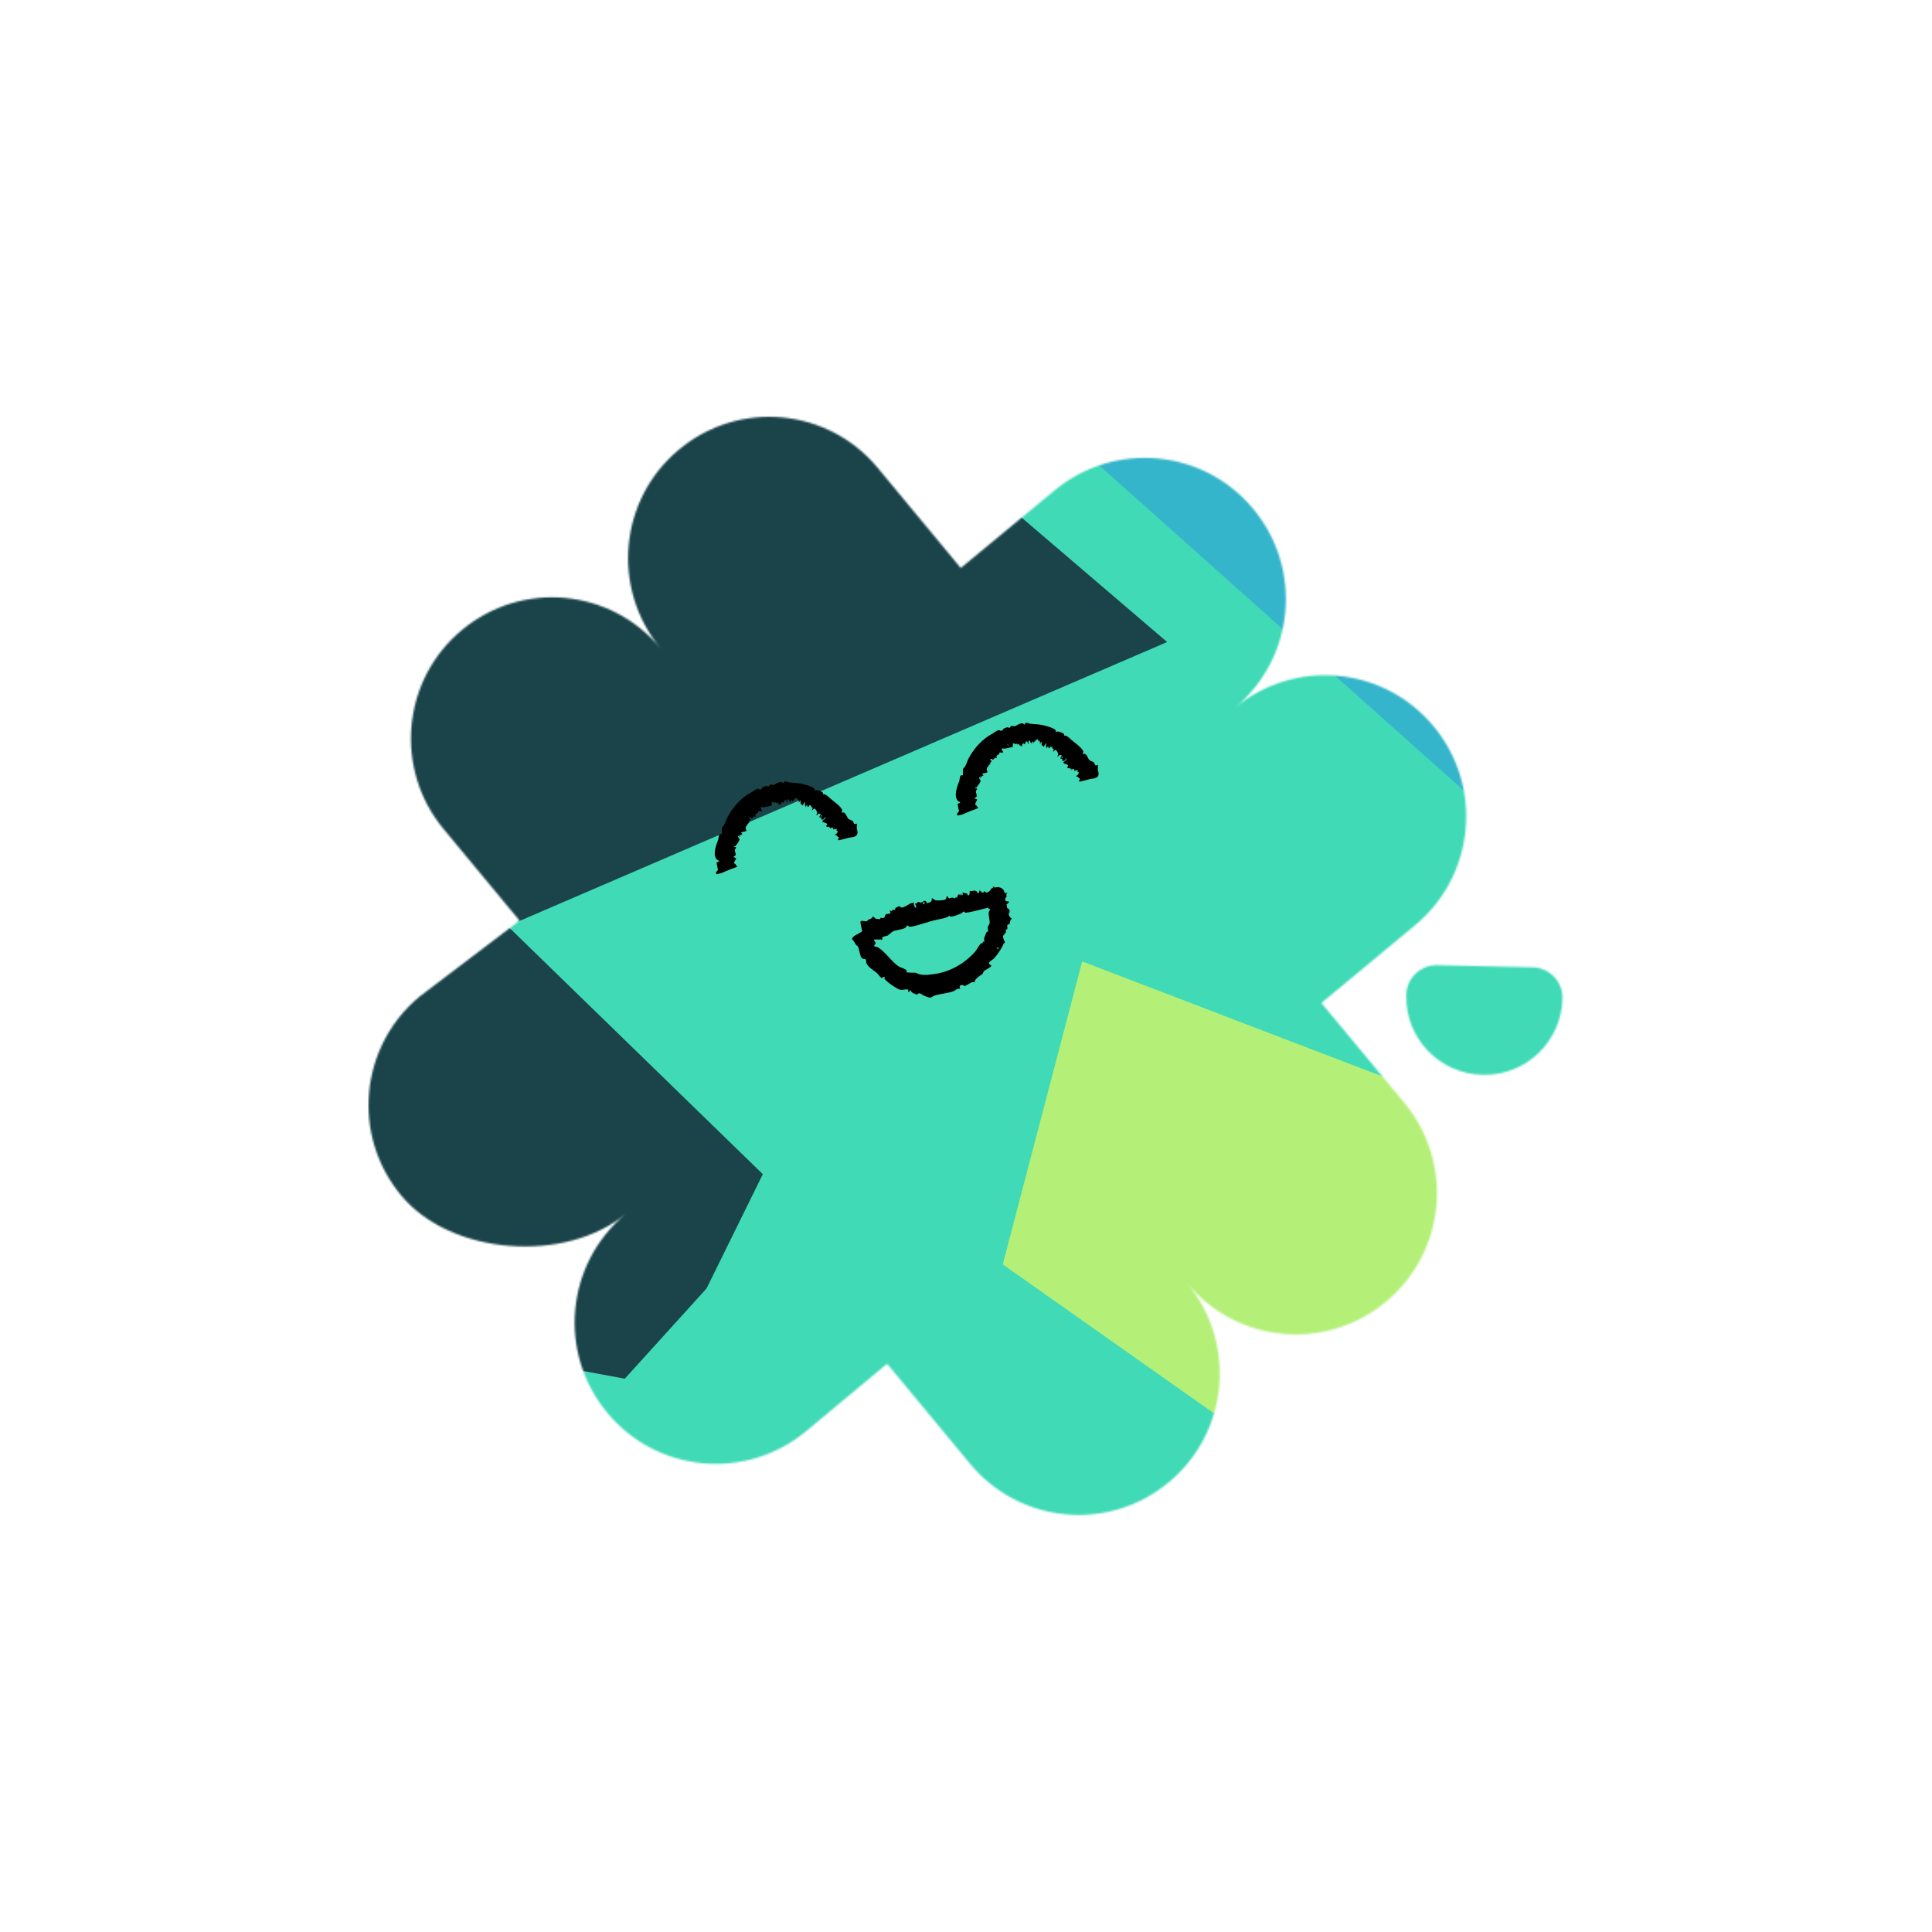 <?xml version="1.0" encoding="UTF-8"?> <svg xmlns="http://www.w3.org/2000/svg" width="1080" height="1080" viewBox="0 0 1080 1080" fill="none"><mask id="mask0_49_327" style="mask-type:alpha" maskUnits="userSpaceOnUse" x="206" y="233" width="668" height="614"><path d="M379.595 251.274C413.15 223.304 462.879 227.988 490.686 261.578L537.073 317.518L589.478 274.157C623.032 246.322 672.763 250.872 700.568 284.462C728.509 318.051 723.829 367.835 690.276 395.669C723.83 367.835 773.561 372.385 801.366 405.974C829.305 439.564 824.627 489.346 791.072 517.182L738.669 560.674L785.056 616.479C812.862 650.069 808.318 699.852 774.763 727.688C741.208 755.656 691.479 750.973 663.672 717.383C691.478 750.973 686.933 800.755 653.378 828.591C619.824 856.56 570.093 851.875 542.288 818.286L495.899 762.347L450.582 800.086C417.027 827.92 367.295 823.371 339.49 789.782C311.551 756.192 316.229 706.409 349.784 678.573C316.229 706.409 252.061 701.859 224.255 668.269C196.315 634.678 200.993 584.897 234.548 557.061L290.428 514.64L247.917 463.386C220.111 429.796 224.655 380.011 258.21 352.177C291.764 324.208 341.495 328.891 369.302 362.482C341.495 328.891 346.04 279.109 379.595 251.274Z" fill="black"></path><path d="M803.483 539.533L856.823 540.739C866.178 540.951 873.603 548.684 873.433 558.04C872.998 582.082 853.146 601.396 828.858 600.82C828.841 600.82 828.823 600.82 828.805 600.819C828.773 600.819 828.74 600.819 828.708 600.819V600.817C804.669 600.298 785.453 580.355 786.108 556.068L786.126 555.631C786.604 546.484 794.274 539.325 803.483 539.533Z" fill="black"></path></mask><g mask="url(#mask0_49_327)"><g filter="url(#filter0_f_49_327)"><path d="M-166 -84.22H1004.6V1077.07H-166V-84.22Z" fill="#40DAB6"></path><path d="M731.513 -89L491.541 150.517L853.938 473.744L1057.82 211.485" fill="#35B5CB"></path><path d="M193.465 -33.52L92.989 313.9L200.782 553.417L652.437 358.9" fill="#1A444A"></path><path d="M107.42 589.723L-61.829 805.53L105.469 1082.79L461.525 880.047" fill="#40DAB6"></path><path d="M-72.633 171.172L-118.969 684.561L349.27 770.69L440.479 670.045" fill="#1A444A"></path><path d="M468.798 570.304L231.264 1052.73L294.184 1112.73L776.079 758.047" fill="#40DAB6"></path><path d="M604.933 537.452L560.547 706.808L1047.81 1050.36L1080 719.388" fill="#B4F078"></path></g></g><path d="M556.416 496.271C556.493 496.174 556.571 496.077 556.648 495.98C558.836 495.587 561.062 496.584 561.461 498.771C561.67 498.952 561.877 499.135 562.082 499.321C562.463 499.224 562.844 499.127 563.224 499.03C562.099 500.032 562.825 500.951 562.614 501.547C562.57 501.663 562.044 501.79 561.958 502.135C561.856 502.537 562.13 503.198 562.028 503.672C562.647 503.756 563.266 503.849 563.885 503.948C564.319 504.741 562.775 505.21 562.701 505.693C562.696 505.786 562.931 507.329 562.962 507.412C563.261 508.087 564.633 507.834 564.365 509.906C564.312 510.275 563.843 510.565 563.817 510.89C563.781 511.456 564.736 513.272 565.692 513.505C564.426 514.135 564.7 516.085 564.254 516.599C564.121 516.752 563.346 516.673 563.099 517.15C562.901 517.533 563.316 518.702 563.098 519.204C562.867 519.732 562.182 519.776 562.08 520.006C561.985 520.222 562.447 520.56 562.364 520.873C562.093 521.85 561.017 522.474 560.764 523.205C560.397 524.257 561.522 525.733 561.792 526.922C561.606 527.112 561.204 527.206 561.102 527.439C559.835 530.338 557.833 533.328 555.745 535.669C554.787 536.822 550.889 538.13 554.188 539.717C554.335 540.558 550.699 542.309 550.163 542.721C549.638 543.184 549.643 544.031 549.222 544.407C547.947 545.532 546.753 545.901 545.381 547.531C545.028 547.951 544.958 548.898 544.68 549.067C544.344 549.269 543.607 548.872 543.163 549.087C542.11 549.616 540.285 550.87 539.204 551.232C539.006 551.298 538.668 550.751 538.322 550.691C536.972 550.458 535.871 550.969 536.832 552.784C535.032 552.261 534.138 553.691 532.828 554.157C532.385 554.313 531.873 554.466 531.316 554.612L530.773 554.754C527.946 555.454 524.273 555.813 522.302 556.579C520.717 557.2 520.744 558.144 518.319 557.322C517.786 557.134 517.264 556.876 516.633 556.629C515.133 556.043 514.049 554.212 512.638 556.063C511.082 555.295 509.687 555.38 508.935 553.402C508.7 553.775 508.461 554.147 508.218 554.517C508.02 554.478 507.822 554.437 507.624 554.394C507.667 553.993 507.711 553.591 507.757 553.19C506.449 552.729 504.216 553.713 503.051 553.251C501.081 552.566 496.627 549.599 495.366 548.066C494.674 547.284 494.146 547.951 494.664 546.18C494.414 546.157 494.162 546.131 493.911 546.102C493.575 546.336 493.236 546.566 492.896 546.795C491.82 546.04 490.985 544.612 490.06 543.811C488.367 542.392 485.204 540.644 484.315 538.402C484.09 537.846 484.287 536.806 483.957 536.377C483.48 535.749 482.289 536.354 481.681 535.508C480.599 534.029 480.308 530.42 479.537 529.006C479.298 528.582 478.758 528.577 478.57 528.287C477.781 527.07 477.389 525.966 476.218 524.905C476.931 523.078 478.548 522.735 479.991 521.847C480.467 521.55 481.219 521.066 481.999 520.584C481.628 519.03 480.697 515.358 481.109 514.994C481.818 514.412 484.089 515.175 484.504 515.005C484.788 514.888 485.031 514.34 485.385 514.16C486.528 513.581 487.25 513.743 488.017 512.226C488.625 512.758 489.234 513.29 489.842 513.821C490.333 513.37 491.422 513.995 491.756 513.856C492.03 513.742 492.061 513.186 492.35 513.084C492.674 512.966 493.331 513.383 493.913 513.14C494.867 512.744 494.69 511.363 495.24 511.036C495.809 510.698 496.96 511.17 497.622 510.492C497.681 510.319 497.741 510.146 497.8 509.973C497.642 509.66 497.483 509.346 497.325 509.033C497.68 508.774 498.031 509.409 498.398 509.325C498.829 509.226 498.877 508.524 499.165 508.45C499.402 508.391 499.859 508.823 500.157 508.71C500.591 508.547 500.296 507.826 500.499 507.623C500.581 507.543 502.24 506.663 502.34 506.63C503.092 506.399 503.43 507.404 504.059 507.333C505.804 507.132 507.31 505.849 508.782 505.126C509.439 504.802 510.178 504.67 510.913 504.65C510.517 507.556 513.468 508.954 511.482 505.097C512.406 505.476 512.66 504.226 513.439 504.22C513.943 504.217 514.42 504.698 515.09 504.505C516.278 504.158 517.16 502.198 518.276 505.024C519.544 504.138 521.04 504.874 520.865 502.165C521.185 501.912 522.52 503.201 522.981 503.302C523.419 503.396 526.547 503.308 527.039 503.22C527.532 503.131 528.387 502.949 528.733 502.616C529.169 502.201 528.819 499.436 530.553 502.318C531.542 501.786 531.943 501.776 533.021 501.879C533.216 501.898 533.358 502.355 533.462 502.329C533.676 502.272 533.95 501.833 534.321 501.69C534.931 501.456 535.548 502.335 535.083 500.864C535.431 500.505 535.78 500.145 536.127 499.786C536.349 500.035 536.57 500.285 536.791 500.534C536.93 500.162 537.068 499.79 537.206 499.418C537.517 501.642 538.739 499.958 537.906 498.854C538.826 499.088 539.748 499.322 540.668 499.555C541.205 502.035 542.505 499.372 541.995 498.081C542.087 498.058 542.18 498.036 542.272 498.013C543.248 498.452 543.846 497.724 544.942 497.901C546.038 498.079 546.009 498.342 546.606 499.39C546.819 499.265 547.033 499.139 547.247 499.013C547.639 495.603 548.841 501.01 550.286 498.091C551.462 499.857 552.824 498.405 553.75 497.53C553.858 497.428 553.761 497.051 553.898 496.89C554.234 496.503 555.408 496.71 555.05 495.504C555.505 495.76 555.961 496.015 556.416 496.271ZM552.455 507.364C551.384 507.657 550.319 507.936 549.262 508.181C546.608 508.798 542.266 510.078 539.697 510.198C539.143 510.224 539.08 509.425 538.64 509.542C538.153 509.671 538.025 510.254 537.808 510.357C536.307 511.067 532.959 512.51 531.33 512.378C531.019 512.351 530.655 511.809 530.486 511.856C530.4 511.879 530.313 512.338 530.054 512.451C527.767 513.451 525.966 513.673 523.592 514.152C519.048 515.072 514.064 517.203 509.254 518.037C508.208 518.219 507.193 517.226 507.05 517.273C506.741 517.381 506.748 518.23 506.161 518.596C504.203 519.804 501.112 519.714 499.193 520.648C498.245 521.109 497.137 522.483 496.212 522.967C495.474 523.353 493.514 523.448 493.282 523.983C493.141 524.307 493.269 525.191 493.044 525.367C492.836 525.524 492.369 525.098 492.085 525.143C490.898 525.33 490.375 525.087 489.276 525.162C489.049 525.177 488.767 525.227 488.449 525.292C488.805 525.973 489.183 526.642 489.583 527.297C489.28 527.687 488.982 528.084 488.689 528.485C488.688 528.486 488.687 528.487 488.686 528.487C488.659 529.462 489.851 529.125 490.306 529.328C494.47 531.328 498.514 537.908 502.564 540.315C503.376 540.884 506.447 541.628 506.8 542.527C506.889 542.77 506.681 543.448 506.846 543.544C508.567 543.747 510.275 543.817 511.948 543.762C515.006 545.582 518.728 544.954 522.01 544.522C524.14 544.253 526.229 543.778 528.25 543.124C534.831 541.014 540.497 537.091 544.968 532.146C546.12 530.889 546.951 528.867 548.094 527.655C548.57 527.151 549.711 527.458 549.417 526.241C549.69 526.379 549.964 526.517 550.237 526.655C550.304 525.756 549.914 524.99 550.226 524.158C550.504 523.46 551.199 521.615 551.513 521.024C551.68 520.72 552.18 521.025 552.281 520.716C552.454 520.177 552.034 518.826 552.21 518.105C552.38 517.455 553.263 516.455 553.259 515.909C553.268 513.945 552.48 511.86 552.738 509.908C552.813 509.368 553.529 508.635 553.499 508.457C553.441 508.116 552.717 508.054 552.61 507.84C552.539 507.694 552.49 507.534 552.455 507.364ZM557.083 530.072C557.448 530.251 557.814 530.43 558.179 530.608C558.135 530.333 558.088 530.058 558.038 529.786C557.765 529.783 557.492 529.779 557.22 529.772C557.175 529.872 557.129 529.972 557.083 530.072ZM516.63 504.266C516.462 504.133 515.926 504.612 515.984 504.978C516.208 506.389 517.377 504.858 516.63 504.266ZM438.39 436.988C439.241 436.483 440.604 437.338 441.425 437.407C444.135 437.612 447.058 437.711 449.671 438.501C451.315 438.971 454.08 439.764 455.31 440.887C455.576 441.125 455.185 441.816 455.439 441.926C455.719 442.047 456.089 441.628 456.24 441.648C457.278 441.767 459.549 442.334 460.1 443.304C460.205 443.486 460.004 444.085 460.096 444.137C460.143 444.164 460.465 443.867 460.635 443.92C462.134 444.391 462.935 445.235 464.034 446.244C466.125 448.157 469.099 449.892 470.708 452.509C471.059 453.076 470.371 454.183 470.433 454.243C470.572 454.381 471.3 453.977 471.708 454.18C473.074 454.875 473.364 456.896 474.36 457.79C474.859 458.234 476.202 458.507 476.71 458.989C477.122 459.37 477.283 460.652 477.792 460.674C478.103 460.686 478.94 460.379 479.114 460.494C479.27 460.601 478.874 461.022 478.921 461.204C479.117 461.973 478.884 462.384 478.941 463.11C479.047 464.157 480.623 466.929 477.03 467.887C476.995 467.897 476.959 467.907 476.923 467.916C476.241 468.091 475.437 468.072 474.662 468.259C473.884 468.446 468.941 469.861 468.59 469.691C468.124 469.436 469.09 468.151 468.958 467.958C468.872 467.834 468.373 467.823 468.233 467.682C467.783 467.235 467.98 466.809 466.612 466.827C467.15 466.381 467.682 465.923 468.205 465.454C467.811 465.325 468.428 464.566 468.308 464.427C468.21 464.315 467.697 464.472 467.611 464.352C467.512 464.221 467.908 463.736 467.69 463.505C467.334 463.127 466.079 463.717 465.79 463.558C465.494 463.398 465.908 462.619 465.296 462.55C465.142 462.589 464.988 462.629 464.834 462.67C464.56 462.878 464.284 463.086 464.008 463.293C463.78 463.225 464.335 462.788 464.256 462.638C464.163 462.464 463.549 462.741 463.481 462.633C463.426 462.543 463.79 462.126 463.684 462.027C463.531 461.884 462.918 462.357 462.739 462.351C462.668 462.344 461.876 461.962 461.84 461.932C461.62 461.687 462.445 461.026 462.351 460.751C462.08 459.987 460.916 459.933 460.223 459.651C459.912 459.523 459.742 459.253 459.651 458.917C461.956 457.404 462.65 455.097 459.934 458.379C460.115 457.706 459.136 458.345 459.038 457.987C458.974 457.752 459.267 457.22 459.029 457.024C458.593 456.67 457.089 457.585 458.89 455.161C458.049 455.153 458.242 453.928 456.461 455.923C456.243 455.957 456.838 454.431 456.801 454.141C456.784 453.87 456.005 452.493 455.816 452.339C455.639 452.181 455.309 451.932 455.022 452.036C454.651 452.157 453.182 454.495 454.363 451.46C453.788 451.446 453.677 451.284 453.416 450.734C453.37 450.634 453.572 450.201 453.526 450.178C453.43 450.131 453.114 450.37 452.927 450.33C452.621 450.263 452.875 449.273 452.27 450.69C451.982 450.843 451.698 451 451.417 451.161C451.473 450.861 451.526 450.56 451.578 450.259C451.353 450.516 451.131 450.775 450.913 451.036C451.876 449.018 450.675 449.956 450.435 451.238C450.261 450.673 450.068 450.108 449.855 449.544C450.747 447.167 449.119 448.985 448.788 450.33C448.748 450.315 448.707 450.3 448.667 450.285C448.51 449.528 448.016 449.954 447.694 449.397C447.362 448.839 447.464 448.612 447.609 447.445C447.48 447.481 447.351 447.519 447.223 447.556C445.926 450.535 447.235 445.149 445.7 447.344C445.746 445.305 444.693 446.197 444.082 446.733C444.011 446.796 443.958 447.181 443.861 447.29C443.626 447.549 443.167 446.995 443.053 448.248C442.919 447.868 442.778 447.488 442.631 447.11C442.465 447.325 442.303 447.541 442.143 447.759C442.115 448.15 442.086 448.542 442.058 448.933C441.876 447.578 441.385 448.065 441.179 447.737C441.137 447.671 441.149 447.129 441.012 446.976C440.852 446.795 440.54 446.947 440.344 446.776C440.259 447.375 440.179 447.975 440.103 448.574C439.772 448.896 439.641 447.317 439.43 447.197C439.392 447.175 438.725 447.307 438.688 447.345C438.403 447.628 438.552 448.963 437.721 448.733C437.573 448.692 437.414 448.239 437.278 448.231C437.031 448.218 436.442 449.35 436.523 450.328C436.1 449.144 435.424 449.752 435.153 449.442C435.069 449.346 434.922 448.579 434.684 448.453C434.488 448.352 434.175 449.047 433.946 448.989C433.7 448.924 433.476 448.306 433.364 448.282C433.257 448.263 433.286 448.798 433.157 448.825C432.752 448.901 432.168 448.173 431.831 448.25C431.829 448.25 431.827 448.25 431.825 448.251C431.342 448.375 431.378 449.988 431.236 450.761C431.115 450.692 430.922 450.402 430.825 450.431C429.625 450.776 428.224 451.035 426.927 451.299C426.348 451.396 423.979 450.283 426.069 453.179C426.209 453.801 424.249 453.314 423.991 453.469C423.743 453.606 423.915 454.257 423.745 454.386C423.233 454.774 422.574 454.686 422.294 455.611C422.223 455.853 422.531 456.571 422.437 456.638C422.321 456.717 421.737 456.258 421.563 456.345C421.152 456.554 420.694 457.292 420.302 457.499C420.228 457.534 419.764 457.094 419.541 457.032C418.67 456.789 418.352 457.219 419.888 458.568C418.664 458.167 419.078 459.283 418.801 459.704C418.191 460.585 416.617 461.917 416.846 463.178C416.989 463.965 417.786 464.407 416.684 464.729C416.44 464.804 416.142 464.851 415.848 464.954C415.164 465.18 413.402 464.917 415.057 466.182C414.316 466.509 414.471 467.09 412.68 466.859C413.045 467.071 413.412 467.28 413.779 467.487C413.76 467.561 413.741 467.636 413.723 467.71C413.344 467.585 412.964 467.46 412.583 467.337C412.271 467.835 413.58 469.049 413.434 469.463C413.166 470.165 412.058 471.904 411.401 472.554C411.045 472.897 411.884 473.059 410.114 472.99C410.218 473.102 410.324 473.213 410.43 473.323C410.8 473.441 411.172 473.557 411.543 473.671C411.48 474.168 410.812 474.69 410.77 475.183C410.687 476.094 411.686 477.432 411.004 478.305C410.83 478.528 410.044 478.827 410.061 479.054C410.086 479.382 411.403 479.399 411.452 479.79C411.524 480.445 410.146 481.912 410.375 482.583C410.441 482.777 410.939 482.791 411.013 482.915C411.33 483.433 411.385 483.909 412.241 484.263C411.139 485.102 409.553 485.457 408.007 486.05C406.839 486.492 404.194 487.731 403.171 488.104C402.451 488.362 401.448 488.416 400.659 488.714C399.756 487.938 400.372 487.332 401.362 486.332C401.015 484.95 400.742 483.55 400.546 482.136C400.989 481.958 401.433 481.785 401.877 481.617H401.88C402.358 481.046 401.168 480.921 400.879 480.644C398.028 477.935 400.457 472.087 401.521 469.272C401.711 468.641 401.709 466.359 402.573 466.15C402.793 466.097 403.475 466.283 403.543 466.178C403.485 465.006 403.483 463.815 403.538 462.61C405.446 460.928 405.729 458.473 406.883 456.395C409.941 450.858 414.412 445.878 420.07 442.872C421.146 442.295 422.323 441.111 423.58 440.932C424.102 440.858 424.724 441.824 425.009 440.796C425.13 441.077 425.25 441.358 425.371 441.639C425.754 441.089 425.846 440.308 426.431 440.022C426.923 439.777 428.278 439.294 428.775 439.278C429.03 439.266 429.099 439.84 429.318 439.776C429.364 439.762 429.414 439.734 429.467 439.697C429.838 439.431 430.377 438.668 430.849 438.558C431.334 438.443 432.292 438.915 432.641 438.756C433.902 438.172 435.302 436.995 436.825 437.14C437.243 437.181 437.812 437.89 437.936 437.865C438.18 437.809 438.224 437.088 438.39 436.988ZM459.242 456.293C460.234 455.271 458.927 455.7 458.626 456.449C458.558 456.615 458.983 456.556 459.242 456.293ZM573.143 404.197C573.994 403.692 575.358 404.547 576.179 404.616C578.889 404.821 581.812 404.92 584.425 405.71C586.069 406.18 588.834 406.973 590.064 408.096C590.329 408.334 589.939 409.025 590.193 409.134C590.473 409.254 590.842 408.837 590.993 408.857C592.031 408.976 594.302 409.543 594.853 410.512C594.958 410.695 594.756 411.294 594.849 411.346C594.896 411.373 595.218 411.075 595.388 411.128C596.888 411.599 597.688 412.444 598.788 413.453C600.879 415.366 603.852 417.101 605.461 419.718C605.812 420.286 605.124 421.393 605.187 421.452C605.327 421.589 606.054 421.186 606.461 421.389C607.827 422.084 608.117 424.105 609.113 424.999C609.612 425.443 610.956 425.716 611.464 426.198C611.875 426.579 612.036 427.861 612.545 427.883C612.856 427.896 613.693 427.589 613.867 427.704C614.022 427.812 613.626 428.232 613.674 428.414C613.87 429.183 613.637 429.594 613.694 430.32C613.8 431.368 615.376 434.138 611.783 435.096L611.676 435.126C610.994 435.301 610.19 435.281 609.414 435.468C608.638 435.654 603.696 437.069 603.343 436.9C602.877 436.645 603.842 435.362 603.712 435.167C603.626 435.042 603.126 435.032 602.986 434.891C602.535 434.444 602.733 434.018 601.365 434.036C601.903 433.59 602.435 433.132 602.959 432.663C602.564 432.534 603.181 431.776 603.061 431.636C602.963 431.524 602.451 431.68 602.364 431.561C602.265 431.43 602.66 430.945 602.443 430.714C602.087 430.336 600.834 430.924 600.544 430.767C600.247 430.607 600.662 429.827 600.049 429.758C599.895 429.797 599.742 429.837 599.588 429.878C599.313 430.086 599.037 430.295 598.761 430.502C598.532 430.434 599.088 429.997 599.01 429.847C598.917 429.673 598.303 429.95 598.234 429.842C598.179 429.752 598.543 429.335 598.437 429.236C598.284 429.093 597.671 429.566 597.492 429.56C597.421 429.553 596.63 429.171 596.593 429.141C596.373 428.896 597.198 428.235 597.105 427.96C596.834 427.196 595.669 427.142 594.976 426.86C594.665 426.732 594.496 426.462 594.405 426.126C596.71 424.613 597.403 422.306 594.687 425.588C594.869 424.914 593.89 425.554 593.792 425.195C593.729 424.96 594.02 424.43 593.783 424.233C593.347 423.878 591.842 424.794 593.644 422.369C592.802 422.361 592.996 421.136 591.215 423.132C590.995 423.169 591.591 421.641 591.554 421.35C591.537 421.079 590.76 419.702 590.57 419.547C590.393 419.389 590.062 419.141 589.775 419.245C589.404 419.366 587.935 421.704 589.116 418.669C588.541 418.655 588.431 418.493 588.17 417.943C588.123 417.844 588.324 417.412 588.28 417.387C588.184 417.339 587.867 417.579 587.68 417.539C587.375 417.472 587.628 416.482 587.023 417.899C586.735 418.052 586.451 418.209 586.171 418.37C586.227 418.07 586.279 417.769 586.33 417.468C586.106 417.725 585.884 417.984 585.665 418.245C586.628 416.227 585.428 417.164 585.188 418.446C585.014 417.881 584.82 417.316 584.608 416.753C585.5 414.376 583.873 416.193 583.54 417.538C583.501 417.523 583.46 417.509 583.42 417.494C583.263 416.737 582.769 417.163 582.447 416.606C582.115 416.048 582.217 415.821 582.362 414.654C582.233 414.69 582.104 414.728 581.976 414.765C580.679 417.744 581.988 412.358 580.453 414.553C580.499 412.514 579.446 413.406 578.835 413.942C578.763 414.005 578.711 414.391 578.614 414.499C578.379 414.758 577.92 414.204 577.806 415.457C577.672 415.077 577.531 414.697 577.384 414.319C577.218 414.534 577.056 414.75 576.896 414.968C576.868 415.359 576.839 415.751 576.811 416.142C576.629 414.787 576.138 415.273 575.932 414.946C575.89 414.879 575.902 414.338 575.765 414.185C575.605 414.004 575.293 414.156 575.097 413.985C575.012 414.584 574.932 415.184 574.856 415.783C574.525 416.105 574.394 414.527 574.183 414.406C574.144 414.384 573.476 414.516 573.441 414.554C573.156 414.837 573.305 416.172 572.474 415.942C572.325 415.901 572.167 415.447 572.031 415.44C571.784 415.426 571.194 416.559 571.276 417.537C570.853 416.354 570.177 416.961 569.906 416.651C569.822 416.555 569.676 415.788 569.438 415.662C569.242 415.559 568.929 416.255 568.699 416.198C568.453 416.133 568.229 415.515 568.117 415.491C568.01 415.471 568.039 416.007 567.91 416.034C567.505 416.11 566.921 415.382 566.584 415.459C566.582 415.459 566.58 415.459 566.578 415.46C566.095 415.583 566.13 417.197 565.989 417.97C565.868 417.901 565.676 417.612 565.579 417.64C564.379 417.985 562.977 418.244 561.68 418.508C561.101 418.605 558.732 417.492 560.822 420.388C560.962 421.01 559.002 420.523 558.744 420.678C558.496 420.814 558.668 421.466 558.497 421.595C557.986 421.983 557.327 421.895 557.047 422.82C556.976 423.062 557.284 423.781 557.19 423.847C557.074 423.926 556.49 423.467 556.316 423.554C555.905 423.763 555.447 424.501 555.055 424.708C554.981 424.744 554.517 424.304 554.294 424.241C553.423 423.998 553.104 424.427 554.641 425.777C553.417 425.376 553.831 426.492 553.554 426.913C552.944 427.794 551.37 429.126 551.599 430.387C551.742 431.174 552.539 431.616 551.437 431.938C551.193 432.013 550.895 432.06 550.601 432.163C549.917 432.389 548.155 432.126 549.811 433.391C549.069 433.718 549.224 434.299 547.433 434.068C547.798 434.28 548.165 434.489 548.532 434.696C548.513 434.77 548.494 434.845 548.476 434.919C548.096 434.794 547.717 434.669 547.336 434.546C547.024 435.044 548.333 436.258 548.187 436.672C547.919 437.374 546.81 439.113 546.154 439.763C545.798 440.106 546.637 440.268 544.867 440.199C544.971 440.311 545.077 440.422 545.183 440.532C545.553 440.65 545.925 440.766 546.296 440.88C546.233 441.377 545.565 441.899 545.523 442.392C545.44 443.303 546.439 444.641 545.757 445.514C545.583 445.737 544.797 446.036 544.814 446.262C544.84 446.591 546.156 446.608 546.205 446.999C546.277 447.654 544.899 449.121 545.128 449.792C545.194 449.985 545.692 450 545.766 450.124C546.082 450.642 546.138 451.118 546.994 451.472C545.892 452.311 544.306 452.666 542.76 453.259C541.592 453.701 538.947 454.94 537.924 455.313C537.204 455.571 536.201 455.625 535.412 455.923C534.508 455.147 535.125 454.541 536.115 453.541C535.768 452.159 535.495 450.759 535.299 449.345C535.742 449.167 536.186 448.994 536.63 448.826H536.633C537.111 448.255 535.921 448.129 535.632 447.853C532.781 445.144 535.209 439.296 536.274 436.481C536.464 435.85 536.461 433.567 537.326 433.359C537.546 433.306 538.228 433.493 538.296 433.387C538.238 432.215 538.236 431.024 538.291 429.819C540.199 428.137 540.482 425.682 541.636 423.604C544.694 418.067 549.165 413.086 554.823 410.08C555.899 409.503 557.076 408.32 558.332 408.141C558.855 408.067 559.476 409.033 559.762 408.005C559.883 408.286 560.003 408.567 560.123 408.848C560.507 408.298 560.599 407.517 561.184 407.231C561.676 406.986 563.031 406.503 563.528 406.487C563.783 406.474 563.851 407.049 564.071 406.984C564.117 406.97 564.167 406.943 564.22 406.906C564.591 406.64 565.131 405.875 565.603 405.766C566.088 405.652 567.046 406.125 567.395 405.965C568.656 405.381 570.056 404.204 571.579 404.349C571.997 404.391 572.566 405.1 572.689 405.074C572.933 405.019 572.976 404.297 573.143 404.197ZM428.341 448.688C428.497 449.063 428.653 449.438 428.809 449.813C428.834 449.622 428.862 449.43 428.889 449.238C428.752 449.03 428.612 448.821 428.472 448.614C428.428 448.639 428.385 448.664 428.341 448.688ZM593.995 423.502C594.987 422.48 593.68 422.908 593.379 423.658C593.311 423.824 593.736 423.765 593.995 423.502ZM563.094 415.897C563.25 416.272 563.406 416.647 563.562 417.022C563.587 416.831 563.616 416.639 563.643 416.447C563.506 416.239 563.365 416.03 563.225 415.823C563.181 415.848 563.138 415.872 563.094 415.897Z" fill="black"></path><defs><filter id="filter0_f_49_327" x="-381.506" y="-304.506" width="1677.01" height="1632.74" filterUnits="userSpaceOnUse" color-interpolation-filters="sRGB"><feFlood flood-opacity="0" result="BackgroundImageFix"></feFlood><feBlend mode="normal" in="SourceGraphic" in2="BackgroundImageFix" result="shape"></feBlend><feGaussianBlur stdDeviation="107.753" result="effect1_foregroundBlur_49_327"></feGaussianBlur></filter></defs></svg> 